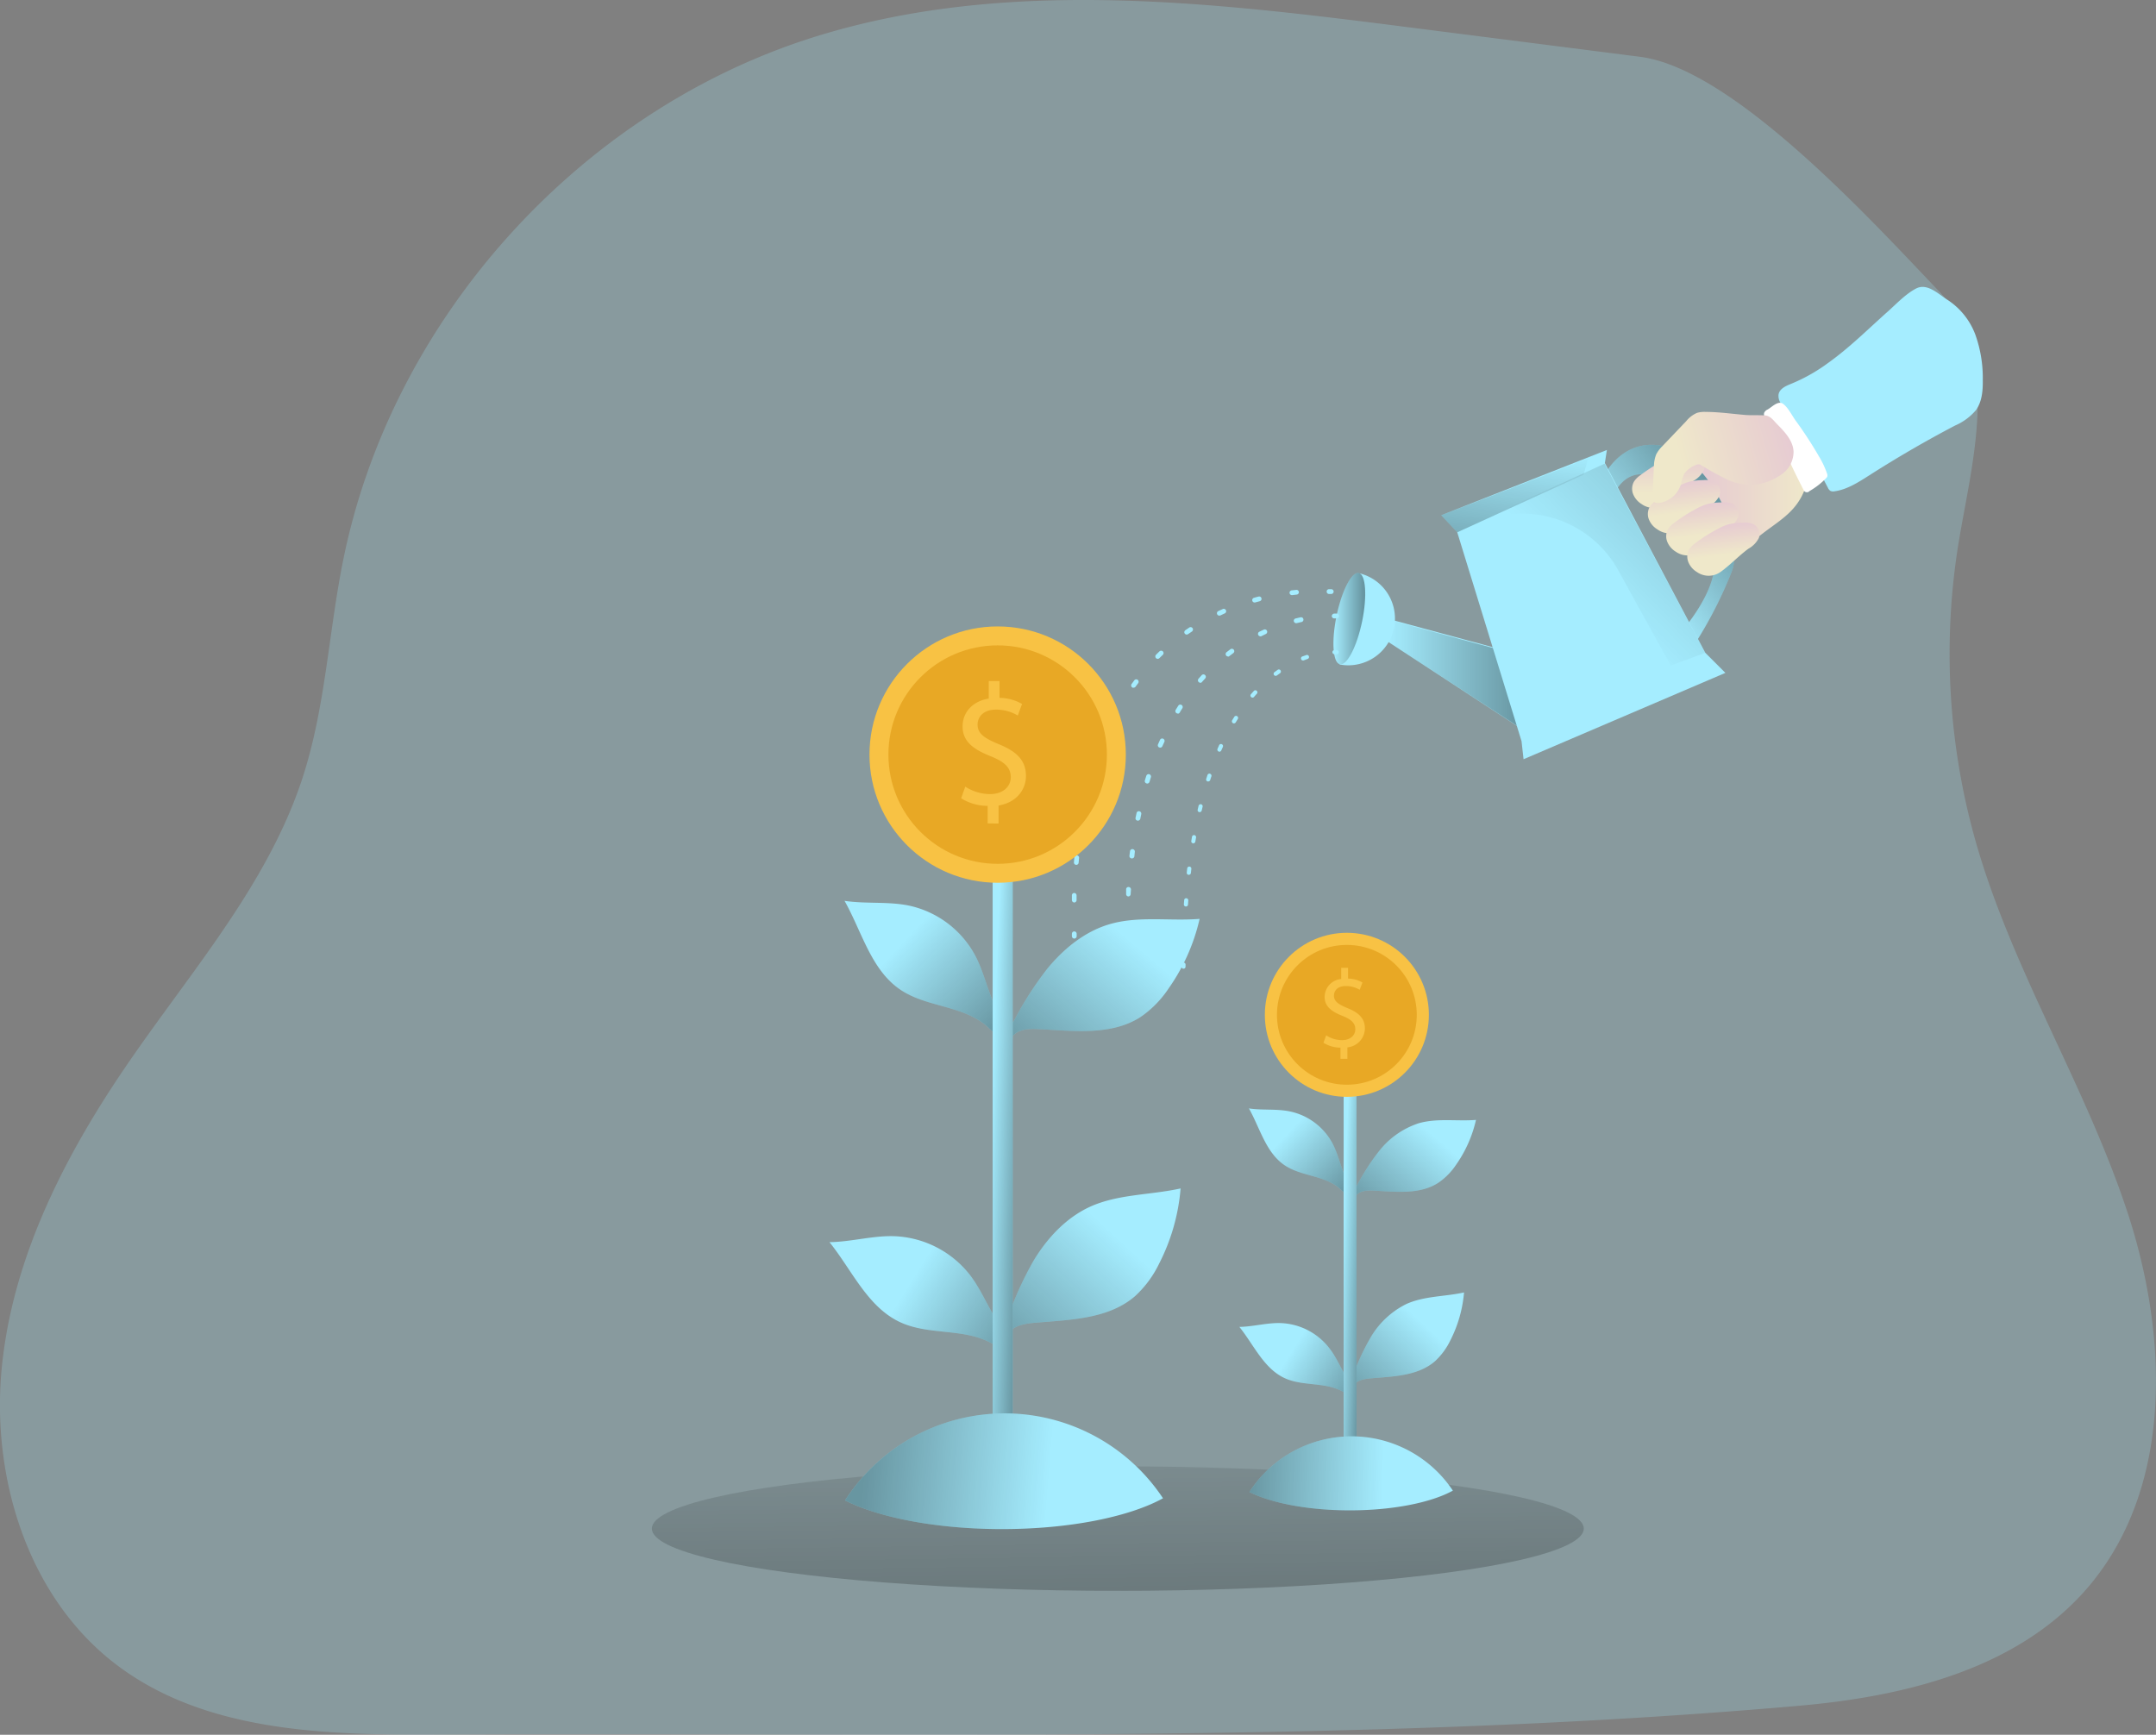 <?xml version="1.0" encoding="UTF-8"?> <svg xmlns="http://www.w3.org/2000/svg" xmlns:xlink="http://www.w3.org/1999/xlink" id="Layer_1" data-name="Layer 1" viewBox="0 0 521.27 419.46"><rect x="0" y="0" width="521.27" height="419.46" fill="#808080" stroke="none"/> <defs> <linearGradient id="linear-gradient" x1="335.42" y1="163.77" x2="369.65" y2="163.77" gradientUnits="userSpaceOnUse"> <stop offset="0" stop-color="#010101" stop-opacity="0"></stop> <stop offset="0.95" stop-color="#010101"></stop> </linearGradient> <linearGradient id="linear-gradient-2" x1="414.41" y1="140.87" x2="445.57" y2="140.87" gradientUnits="userSpaceOnUse"> <stop offset="0" stop-color="#e4c5d5"></stop> <stop offset="0.42" stop-color="#e9d3cf"></stop> <stop offset="1" stop-color="#efe8ca"></stop> </linearGradient> <linearGradient id="linear-gradient-3" x1="402.02" y1="159.67" x2="426.78" y2="140.57" xlink:href="#linear-gradient"></linearGradient> <linearGradient id="linear-gradient-4" x1="412.09" y1="129.7" x2="412.09" y2="140.18" xlink:href="#linear-gradient-2"></linearGradient> <linearGradient id="linear-gradient-5" x1="415.06" y1="136.09" x2="416.19" y2="144.91" xlink:href="#linear-gradient-2"></linearGradient> <linearGradient id="linear-gradient-6" x1="419.49" y1="141.43" x2="420.62" y2="150.25" xlink:href="#linear-gradient-2"></linearGradient> <linearGradient id="linear-gradient-7" x1="424.59" y1="146.35" x2="425.72" y2="155.17" xlink:href="#linear-gradient-2"></linearGradient> <linearGradient id="linear-gradient-8" x1="447.21" y1="123.7" x2="415" y2="132.6" xlink:href="#linear-gradient-2"></linearGradient> <linearGradient id="linear-gradient-9" x1="392.31" y1="164.4" x2="454.79" y2="103.21" xlink:href="#linear-gradient"></linearGradient> <linearGradient id="linear-gradient-10" x1="331.12" y1="170.57" x2="338.8" y2="170.57" gradientTransform="translate(434.31 -191.95) rotate(78.34)" xlink:href="#linear-gradient"></linearGradient> <linearGradient id="linear-gradient-11" x1="367.68" y1="107.7" x2="354.09" y2="200.2" xlink:href="#linear-gradient"></linearGradient> <linearGradient id="linear-gradient-12" x1="269.7" y1="329.11" x2="273.58" y2="607.51" xlink:href="#linear-gradient"></linearGradient> <linearGradient id="linear-gradient-13" x1="283.42" y1="249.7" x2="255.9" y2="282.08" xlink:href="#linear-gradient"></linearGradient> <linearGradient id="linear-gradient-14" x1="227.65" y1="248.15" x2="251.69" y2="270.49" xlink:href="#linear-gradient"></linearGradient> <linearGradient id="linear-gradient-15" x1="279.2" y1="320.56" x2="249.42" y2="352.77" xlink:href="#linear-gradient"></linearGradient> <linearGradient id="linear-gradient-16" x1="229.11" y1="330.61" x2="256.47" y2="347.76" xlink:href="#linear-gradient"></linearGradient> <linearGradient id="linear-gradient-17" x1="239.02" y1="283.69" x2="247.6" y2="284.02" xlink:href="#linear-gradient"></linearGradient> <linearGradient id="linear-gradient-18" x1="262.47" y1="377.78" x2="215.21" y2="373.9" xlink:href="#linear-gradient"></linearGradient> <linearGradient id="linear-gradient-19" x1="355.79" y1="295.96" x2="338.18" y2="316.67" xlink:href="#linear-gradient"></linearGradient> <linearGradient id="linear-gradient-20" x1="320.11" y1="294.97" x2="335.48" y2="309.26" xlink:href="#linear-gradient"></linearGradient> <linearGradient id="linear-gradient-21" x1="353.09" y1="341.3" x2="334.03" y2="361.91" xlink:href="#linear-gradient"></linearGradient> <linearGradient id="linear-gradient-22" x1="321.04" y1="347.72" x2="338.54" y2="358.7" xlink:href="#linear-gradient"></linearGradient> <linearGradient id="linear-gradient-23" x1="324.24" y1="310.15" x2="329.73" y2="310.36" xlink:href="#linear-gradient"></linearGradient> <linearGradient id="linear-gradient-24" x1="343.15" y1="377.46" x2="308.68" y2="376.49" xlink:href="#linear-gradient"></linearGradient> </defs> <title>Saving 2</title> <path d="M436.9,51.91c-11.06-9-22.27-16-31.66-17.2l-56.06-7.15c-48.11-6.14-98-12.13-144.26,2.58-56.49,18-101.48,68.14-113.21,126.25-3.53,17.46-4.28,35.53-9.77,52.48C73.71,234.27,55.62,255,40.42,277,25,299.26,12,324.18,9.21,351.17s6.3,56.33,28,72.58,51.06,16.8,78.21,16.65c108.61-.59,220.6,2.51,328.58-7,25.2-2.24,51.87-8.77,68.71-27.65,21.45-24.07,20.46-61.09,10.37-91.71s-27.78-58.42-36.63-89.42a166.53,166.53,0,0,1-4.43-70.8c3-19.6,11.3-46-4.49-62.42C468,81.42,452.59,64.66,436.9,51.91Z" transform="translate(-8.73 -20.98)" fill="#a5edff" opacity="0.24" style="isolation:isolate"></path> <polygon points="363.26 157.12 336.31 149.83 334.85 154.69 369.08 177.03 363.26 157.12" fill="#a5edff"></polygon> <polygon points="363.82 157.46 336.87 150.17 335.42 155.03 369.65 177.36 363.82 157.46" opacity="0.37" fill="url(#linear-gradient)"></polygon> <path d="M434.38,150.38c-1.58,1.25-3.1,2.78-5.08,3.18-2.89.58-5.62-1.44-7.77-3.47-2.9-2.74-5.65-5.9-6.72-9.75s0-8.53,3.32-10.71c2.19-1.41,4.95-1.56,7.56-1.56a87.83,87.83,0,0,1,13.74,1.14,8.8,8.8,0,0,1,3.07.91c3.36,1.94,3.68,6.7,2.31,9.86C442.61,145.09,438.52,147.1,434.38,150.38Z" transform="translate(-8.73 -20.98)" fill="url(#linear-gradient-2)"></path> <path d="M396.39,136.34s4.22-9.49,14.31-7.54,20.53,20.77,16.64,30.6a101.28,101.28,0,0,1-8.74,17.12L415,174s8.26-9.11,8.26-16.75-12.39-19.43-12.75-19.79-6.68-5-11.17,2.18S396.39,136.34,396.39,136.34Z" transform="translate(-8.73 -20.98)" fill="#a5edff"></path> <path d="M396.39,136.34s4.22-9.49,14.31-7.54,20.53,20.77,16.64,30.6a101.28,101.28,0,0,1-8.74,17.12L415,174s8.26-9.11,8.26-16.75-12.39-19.43-12.75-19.79-6.68-5-11.17,2.18S396.39,136.34,396.39,136.34Z" transform="translate(-8.73 -20.98)" opacity="0.37" fill="url(#linear-gradient-3)"></path> <path d="M441.82,113.77c-1.34.53-2.95,1.26-3.09,2.7A3.2,3.2,0,0,0,439,118a27.88,27.88,0,0,0,3.17,5.11c3.39,4.93,5.68,10.51,8.49,15.79a1.74,1.74,0,0,0,.65.79,1.65,1.65,0,0,0,1,.08c3-.42,5.72-2.17,8.31-3.82q10.16-6.5,20.83-12.09a13.75,13.75,0,0,0,5-3.69c1.5-2.06,1.71-4.78,1.67-7.34A31.05,31.05,0,0,0,486.36,102a17.23,17.23,0,0,0-6.67-8.45c-2.29-1.44-5-4.24-7.73-2.79s-5,4-7.22,5.92c-4.63,4.15-9.06,8.55-14.14,12.15A41.75,41.75,0,0,1,441.82,113.77Z" transform="translate(-8.73 -20.98)" fill="#a5edff"></path> <path d="M436.09,120a1.64,1.64,0,0,0-.84.82,1.4,1.4,0,0,0,.1.9c.57,1.49,1.77,2.62,2.67,3.93a22.5,22.5,0,0,1,1.74,3.34c1.59,3.49,3.24,7,5,10.38a.86.86,0,0,0,1.48.34,18.16,18.16,0,0,0,4-3.11,1.16,1.16,0,0,0,.3-.43,1.2,1.2,0,0,0-.06-.65,21.71,21.71,0,0,0-2-4.24,96.68,96.68,0,0,0-5.65-8.66c-.85-1.2-1.79-3.12-3-4S437.08,119.47,436.09,120Z" transform="translate(-8.73 -20.98)" fill="#fff"></path> <path d="M405.67,142.89a5.11,5.11,0,0,1-2.07-2.39,3.53,3.53,0,0,1,.2-3.09,5.52,5.52,0,0,1,1.48-1.49,39.76,39.76,0,0,1,5.23-3.36,13.16,13.16,0,0,1,3.06-1.26,15.62,15.62,0,0,1,3.13-.33,5.39,5.39,0,0,1,2.71.38,2.76,2.76,0,0,1,1.3,3.26,6.15,6.15,0,0,1-2.54,2.64c-2.36,1.73-4.35,3.92-6.74,5.62A5,5,0,0,1,405.67,142.89Z" transform="translate(-8.73 -20.98)" fill="url(#linear-gradient-4)"></path> <path d="M409.47,149a5,5,0,0,1-2.06-2.39,3.56,3.56,0,0,1,.19-3.09,5.86,5.86,0,0,1,1.49-1.49,39.76,39.76,0,0,1,5.23-3.36,13.09,13.09,0,0,1,3.05-1.26,15.79,15.79,0,0,1,3.14-.33,5.4,5.4,0,0,1,2.71.38,2.78,2.78,0,0,1,1.3,3.26A6.17,6.17,0,0,1,422,143.4c-2.36,1.73-4.35,3.92-6.74,5.62A5,5,0,0,1,409.47,149Z" transform="translate(-8.73 -20.98)" fill="url(#linear-gradient-5)"></path> <path d="M413.9,154.38a5,5,0,0,1-2.06-2.39,3.56,3.56,0,0,1,.19-3.09,5.67,5.67,0,0,1,1.49-1.48,38.83,38.83,0,0,1,5.23-3.37,13.09,13.09,0,0,1,3.05-1.26,15.07,15.07,0,0,1,3.14-.32,5.29,5.29,0,0,1,2.71.37,2.79,2.79,0,0,1,1.3,3.27,6.24,6.24,0,0,1-2.54,2.63c-2.37,1.73-4.36,3.92-6.75,5.62A5,5,0,0,1,413.9,154.38Z" transform="translate(-8.73 -20.98)" fill="url(#linear-gradient-6)"></path> <path d="M419,159.29a5,5,0,0,1-2.06-2.38,3.59,3.59,0,0,1,.19-3.1,6,6,0,0,1,1.48-1.48,39.5,39.5,0,0,1,5.24-3.36,13.12,13.12,0,0,1,3-1.27,16.48,16.48,0,0,1,3.14-.32,5.51,5.51,0,0,1,2.71.37,2.79,2.79,0,0,1,1.3,3.27,6.17,6.17,0,0,1-2.55,2.64c-2.36,1.73-4.35,3.92-6.74,5.62A4.94,4.94,0,0,1,419,159.29Z" transform="translate(-8.73 -20.98)" fill="url(#linear-gradient-7)"></path> <path d="M421.15,120.58a6.31,6.31,0,0,0-2.12.23,6.8,6.8,0,0,0-2.61,2l-5.72,6a7.81,7.81,0,0,0-1.52,2,7.61,7.61,0,0,0-.56,2.84c-.17,2.55-.25,5.11-.25,7.66a1.5,1.5,0,0,0,.26,1,1.31,1.31,0,0,0,1.11.3,6.48,6.48,0,0,0,5.45-4.7,9.9,9.9,0,0,1,.77-2.4,6.15,6.15,0,0,1,2.8-2.09,1.42,1.42,0,0,1,.56-.18,1.48,1.48,0,0,1,.84.3c1.68,1,3.37,2,5.13,2.86a14.52,14.52,0,0,0,7,1.86,14.28,14.28,0,0,0,7.74-3,6.66,6.66,0,0,0,2.34-5.07c-.11-2.62-2.08-4.74-3.93-6.6-.85-.85-1.59-2-2.84-2.15-1.59-.13-3.23,0-4.84-.12C427.56,121.06,424.36,120.58,421.15,120.58Z" transform="translate(-8.73 -20.98)" fill="url(#linear-gradient-8)"></path> <polygon points="348.45 124.58 352.33 128.71 367.87 179.21 368.36 183.58 417.16 162.7 412.3 157.84 388.02 111.96 388.51 108.8 348.45 124.58" fill="#a5edff"></polygon> <path d="M346,170.57a11.29,11.29,0,0,1-11.32,11.28,10.39,10.39,0,0,1-2.07-.21l4.94-22A11.25,11.25,0,0,1,346,170.57Z" transform="translate(-8.73 -20.98)" fill="#a5edff"></path> <path d="M366.93,146.7l29.74-13.6L421,178.83l-8.33,3.07L400,158.9a26.49,26.49,0,0,0-28.82-13.13Z" transform="translate(-8.73 -20.98)" opacity="0.37" fill="url(#linear-gradient-9)"></path> <ellipse cx="334.96" cy="170.57" rx="11.27" ry="3.16" transform="translate(91.49 443.16) rotate(-78.34)" fill="#a5edff"></ellipse> <ellipse cx="334.96" cy="170.57" rx="11.27" ry="3.16" transform="translate(91.49 443.16) rotate(-78.34)" opacity="0.37" fill="url(#linear-gradient-10)"></ellipse> <polygon points="352.33 128.71 382.88 114.76 383.97 110.87 348.45 124.58 352.33 128.71" fill="url(#linear-gradient-11)"></polygon> <path d="M330.63,164.6h-.07l-.53,0a.57.57,0,0,1-.54-.61.55.55,0,0,1,.61-.54l.59,0a.58.58,0,0,1-.06,1.15Z" transform="translate(-8.73 -20.98)" fill="#a5edff"></path> <path d="M268.46,239.2h0a.59.59,0,0,1-.57-.59l0-1.15a.57.57,0,0,1,.57-.56h0a.58.58,0,0,1,.56.6l0,1.14A.58.58,0,0,1,268.46,239.2Zm.49-9.1h-.05a.57.57,0,0,1-.52-.63l.1-1.14a.56.56,0,0,1,.63-.52.57.57,0,0,1,.52.63l-.11,1.13A.57.57,0,0,1,269,230.1Zm1.09-9H270a.58.58,0,0,1-.48-.66l.19-1.13a.57.57,0,0,1,.66-.48.58.58,0,0,1,.47.67l-.18,1.12A.58.58,0,0,1,270,221.06Zm1.8-8.94h-.14a.58.58,0,0,1-.42-.7c.09-.38.19-.75.28-1.11a.6.6,0,0,1,.71-.42.58.58,0,0,1,.41.71c-.09.36-.19.73-.28,1.1A.57.57,0,0,1,271.84,212.12Zm2.64-8.71a.45.45,0,0,1-.2,0,.58.58,0,0,1-.35-.74l.4-1.07a.58.58,0,0,1,.75-.34.57.57,0,0,1,.33.74L275,203A.59.59,0,0,1,274.48,203.41Zm3.61-8.36a.54.54,0,0,1-.27-.07.56.56,0,0,1-.24-.77l.53-1a.58.58,0,0,1,1,.54l-.53,1A.58.58,0,0,1,278.09,195.05Zm4.7-7.8a.58.58,0,0,1-.33-.1.59.59,0,0,1-.14-.81l.68-.93a.58.58,0,0,1,.93.69l-.67.91A.57.57,0,0,1,282.79,187.25Zm5.86-7a.58.58,0,0,1-.41-1c.27-.28.55-.54.82-.81a.59.59,0,0,1,.82,0,.58.58,0,0,1,0,.82l-.81.79A.54.54,0,0,1,288.65,180.28Zm7-5.87a.61.61,0,0,1-.48-.25.58.58,0,0,1,.15-.8l.94-.65a.59.59,0,0,1,.81.15.6.6,0,0,1-.16.81l-.93.63A.59.59,0,0,1,295.61,174.41Zm7.87-4.58a.58.58,0,0,1-.24-1.1l1.05-.48a.58.58,0,1,1,.46,1.06l-1,.47A.7.7,0,0,1,303.48,169.83Zm8.54-3.18a.56.56,0,0,1-.55-.42.57.57,0,0,1,.4-.71q.56-.17,1.11-.3a.56.56,0,0,1,.7.41.58.58,0,0,1-.41.71l-1.09.29A.41.41,0,0,1,312,166.65Zm9-1.78a.58.58,0,0,1-.07-1.15l1.15-.12a.57.57,0,1,1,.11,1.14l-1.12.13Z" transform="translate(-8.73 -20.98)" fill="#a5edff"></path> <path d="M268.47,247.92a.58.58,0,0,1-.58-.56v-.59a.58.58,0,0,1,.57-.58h0a.58.58,0,0,1,.58.56v.58a.57.57,0,0,1-.56.59Z" transform="translate(-8.73 -20.98)" fill="#a5edff"></path> <path d="M331.87,170.51s.11,0-.57,0a.6.6,0,0,1-.58-.59.66.66,0,0,1,.59-.58c.39,0,.6,0,.6,0a.57.57,0,0,1,.54.61A.58.58,0,0,1,331.87,170.51Z" transform="translate(-8.73 -20.98)" fill="#a5edff"></path> <path d="M281.55,237.74h0a.57.57,0,0,1-.55-.61L281,236a.55.55,0,0,1,.62-.54.59.59,0,0,1,.55.62l-.08,1.15A.57.57,0,0,1,281.55,237.74Zm.83-9.2h-.07a.58.58,0,0,1-.51-.65l.15-1.16a.59.59,0,0,1,1.16.16L283,228A.58.58,0,0,1,282.38,228.54Zm1.47-9.13h-.11a.58.58,0,0,1-.46-.69l.24-1.13a.56.56,0,0,1,.69-.45.59.59,0,0,1,.45.69l-.23,1.12A.59.59,0,0,1,283.85,219.41Zm2.24-9a.45.45,0,0,1-.16,0,.59.59,0,0,1-.4-.72l.35-1.12a.58.58,0,0,1,.73-.38.58.58,0,0,1,.38.73l-.34,1.1A.59.59,0,0,1,286.09,210.45Zm3.16-8.69a.46.46,0,0,1-.23,0,.57.57,0,0,1-.31-.76l.48-1.07a.57.57,0,0,1,.77-.29.59.59,0,0,1,.29.77l-.47,1A.57.57,0,0,1,289.25,201.76Zm4.24-8.21a.59.59,0,0,1-.31-.09.58.58,0,0,1-.19-.8c.2-.33.41-.66.62-1a.57.57,0,0,1,.8-.18.58.58,0,0,1,.18.8c-.2.32-.41.64-.61,1A.58.58,0,0,1,293.49,193.55Zm5.45-7.45a.59.59,0,0,1-.38-.14.58.58,0,0,1-.06-.82l.78-.88a.58.58,0,0,1,.82,0,.57.57,0,0,1,0,.82c-.25.28-.51.56-.76.85A.6.6,0,0,1,298.94,186.1Zm6.71-6.35a.55.55,0,0,1-.46-.22.58.58,0,0,1,.1-.82l.93-.71a.6.6,0,0,1,.82.13.58.58,0,0,1-.13.81l-.91.69A.57.57,0,0,1,305.65,179.75Zm7.83-4.88a.58.58,0,0,1-.25-1.11l1.06-.5a.58.58,0,1,1,.48,1.06l-1,.49A.58.58,0,0,1,313.48,174.87Zm8.68-3.17a.58.58,0,0,1-.14-1.15l1.15-.27a.57.57,0,0,1,.69.45.58.58,0,0,1-.45.69l-1.11.26Z" transform="translate(-8.73 -20.98)" fill="#a5edff"></path> <path d="M281.26,246.55h0a.57.57,0,0,1-.57-.59v-.59a.59.59,0,0,1,.59-.57h0a.58.58,0,0,1,.57.59V246A.58.58,0,0,1,281.26,246.55Z" transform="translate(-8.73 -20.98)" fill="#a5edff"></path> <path d="M331.87,179.17h-.49a.5.5,0,0,1,0-1h0l.52,0a.5.5,0,0,1,0,1Z" transform="translate(-8.73 -20.98)" fill="#a5edff"></path> <path d="M295,247.86h0a.52.52,0,0,1-.48-.52l0-1a.45.45,0,0,1,.52-.47.5.5,0,0,1,.48.52l0,1A.5.5,0,0,1,295,247.86Zm.42-7.69h0a.5.5,0,0,1-.46-.54l.08-1a.47.47,0,0,1,.53-.46.5.5,0,0,1,.46.54l-.07,1A.5.5,0,0,1,295.43,240.17Zm.73-7.66h-.06a.49.49,0,0,1-.43-.55l.11-1a.5.5,0,0,1,1,.12l-.11,1A.51.51,0,0,1,296.16,232.51Zm1.1-7.62h-.09a.49.49,0,0,1-.4-.58l.17-1a.49.49,0,0,1,.57-.4.51.51,0,0,1,.41.58l-.17.95A.49.49,0,0,1,297.26,224.89Zm1.53-7.54-.11,0a.49.49,0,0,1-.37-.6l.22-.94a.51.51,0,0,1,.61-.36.49.49,0,0,1,.36.6l-.22.94A.51.51,0,0,1,298.79,217.35Zm2.06-7.42a.39.39,0,0,1-.15,0,.49.49,0,0,1-.32-.63l.3-.92a.49.49,0,0,1,.63-.31.51.51,0,0,1,.32.63c-.11.3-.2.6-.3.91A.5.5,0,0,1,300.85,209.93Zm2.72-7.19a.46.46,0,0,1-.2-.05.49.49,0,0,1-.26-.65l.39-.89a.5.5,0,0,1,.91.41l-.39.87A.5.5,0,0,1,303.57,202.74Zm3.51-6.85a.48.48,0,0,1-.26-.07.5.5,0,0,1-.17-.68l.51-.83a.5.5,0,0,1,.85.53c-.17.27-.34.54-.5.81A.5.5,0,0,1,307.08,195.89Zm4.49-6.23a.46.46,0,0,1-.33-.13.49.49,0,0,1-.05-.7l.65-.73a.5.5,0,1,1,.73.67q-.31.34-.63.72A.5.5,0,0,1,311.57,189.66Zm5.6-5.26a.51.51,0,0,1-.4-.2.5.5,0,0,1,.11-.7l.79-.57a.5.5,0,0,1,.57.82l-.77.55A.47.47,0,0,1,317.17,184.4Zm6.71-3.72a.5.5,0,0,1-.17-1l.92-.33a.5.5,0,0,1,.32.94l-.89.33Z" transform="translate(-8.73 -20.98)" fill="#a5edff"></path> <path d="M294.86,255.21h0a.5.5,0,0,1-.49-.51v-.5a.5.5,0,0,1,.5-.49h0a.5.5,0,0,1,.5.5v.5A.49.49,0,0,1,294.86,255.21Z" transform="translate(-8.73 -20.98)" fill="#a5edff"></path> <ellipse cx="270.26" cy="369.61" rx="112.66" ry="15.05" fill="url(#linear-gradient-12)"></ellipse> <path d="M262,255.14c4-4.86,9.1-9,15.13-10.73,7-2,14.41-.68,21.64-1.25A47.53,47.53,0,0,1,291.26,260a25.23,25.23,0,0,1-6.77,6.89c-7.05,4.54-16.17,3.37-24.55,2.93-2.2-.12-4.67-.07-6.21,1.5-.68.7-3.45,2.8-3.08.47.12-.74,2.83-3.22,3.32-4.13A80,80,0,0,1,262,255.14Z" transform="translate(-8.73 -20.98)" fill="#a5edff"></path> <path d="M244.54,252.07a23.87,23.87,0,0,0-16.19-12.15c-5.06-1-10.32-.35-15.43-1.12,4.21,7.47,6.41,16.72,13.52,21.5,6.19,4.16,14.48,3.73,20.38,8.38,1.65,1.3,2.89,3.45,3.71.35.45-1.68-.31-2.91-1-4.34C247.51,260.63,246.65,256.1,244.54,252.07Z" transform="translate(-8.73 -20.98)" fill="#a5edff"></path> <path d="M262,255.14c4-4.86,9.1-9,15.13-10.73,7-2,14.41-.68,21.64-1.25A47.53,47.53,0,0,1,291.26,260a25.23,25.23,0,0,1-6.77,6.89c-7.05,4.54-16.17,3.37-24.55,2.93-2.2-.12-4.67-.07-6.21,1.5-.68.7-3.45,2.8-3.08.47.12-.74,2.83-3.22,3.32-4.13A80,80,0,0,1,262,255.14Z" transform="translate(-8.73 -20.98)" opacity="0.37" fill="url(#linear-gradient-13)"></path> <path d="M244.54,252.07a23.87,23.87,0,0,0-16.19-12.15c-5.06-1-10.32-.35-15.43-1.12,4.21,7.47,6.41,16.72,13.52,21.5,6.19,4.16,14.48,3.73,20.38,8.38,1.65,1.3,2.89,3.45,3.71.35.45-1.68-.31-2.91-1-4.34C247.51,260.63,246.65,256.1,244.54,252.07Z" transform="translate(-8.73 -20.98)" opacity="0.37" fill="url(#linear-gradient-14)"></path> <path d="M258.7,325.68c3.33-5.48,7.92-10.38,13.77-13,6.76-3,14.48-2.73,21.7-4.34A48.33,48.33,0,0,1,289,326.48a25.92,25.92,0,0,1-5.86,7.92c-6.49,5.6-15.87,5.7-24.41,6.44-2.24.2-4.73.6-6.07,2.4-.59.8-3.08,3.31-3,.91,0-.77,2.4-3.66,2.77-4.64A81,81,0,0,1,258.7,325.68Z" transform="translate(-8.73 -20.98)" fill="#a5edff"></path> <path d="M243.37,329.43A24.38,24.38,0,0,0,225,319.89c-5.26-.18-10.45,1.37-15.72,1.44,5.48,6.82,9.23,15.77,17.19,19.4,6.92,3.16,15.2,1.35,21.92,5,1.87,1,3.48,3,3.79-.26.17-1.77-.8-2.88-1.74-4.2C247.78,337.55,246.16,333.14,243.37,329.43Z" transform="translate(-8.73 -20.98)" fill="#a5edff"></path> <path d="M258.7,325.68c3.33-5.48,7.92-10.38,13.77-13,6.76-3,14.48-2.73,21.7-4.34A48.33,48.33,0,0,1,289,326.48a25.92,25.92,0,0,1-5.86,7.92c-6.49,5.6-15.87,5.7-24.41,6.44-2.24.2-4.73.6-6.07,2.4-.59.8-3.08,3.31-3,.91,0-.77,2.4-3.66,2.77-4.64A81,81,0,0,1,258.7,325.68Z" transform="translate(-8.73 -20.98)" opacity="0.37" fill="url(#linear-gradient-15)"></path> <path d="M243.37,329.43A24.38,24.38,0,0,0,225,319.89c-5.26-.18-10.45,1.37-15.72,1.44,5.48,6.82,9.23,15.77,17.19,19.4,6.92,3.16,15.2,1.35,21.92,5,1.87,1,3.48,3,3.79-.26.17-1.77-.8-2.88-1.74-4.2C247.78,337.55,246.16,333.14,243.37,329.43Z" transform="translate(-8.73 -20.98)" opacity="0.37" fill="url(#linear-gradient-16)"></path> <rect x="240" y="206.94" width="4.86" height="153.77" fill="#a5edff"></rect> <rect x="240" y="206.94" width="4.86" height="153.77" opacity="0.37" fill="url(#linear-gradient-17)"></rect> <circle cx="241.21" cy="182.46" r="30.99" fill="#f8c244"></circle> <circle cx="241.21" cy="182.46" r="26.41" fill="#e8a825"></circle> <path d="M247.52,220.08v-4.24a12.14,12.14,0,0,1-6.41-1.84l1-2.81a11.15,11.15,0,0,0,6,1.8c3,0,5-1.71,5-4.1s-1.63-3.73-4.73-5c-4.28-1.68-6.92-3.61-6.92-7.25,0-3.48,2.47-6.12,6.33-6.75v-4.23h2.6v4.06a11.31,11.31,0,0,1,5.45,1.47L254.81,194a10.06,10.06,0,0,0-5.28-1.43c-3.23,0-4.44,1.93-4.44,3.6,0,2.18,1.55,3.27,5.19,4.78,4.32,1.76,6.5,3.94,6.5,7.67,0,3.31-2.31,6.42-6.62,7.13v4.36Z" transform="translate(-8.73 -20.98)" fill="#f8c244"></path> <path d="M289.92,383.26c-8.14,4.48-22.52,7.45-38.94,7.45-15.76,0-29.66-2.76-37.94-6.94a45.94,45.94,0,0,1,76.88-.51Z" transform="translate(-8.73 -20.98)" fill="#a5edff"></path> <path d="M289.92,383.26c-8.14,4.48-22.52,7.45-38.94,7.45-15.76,0-29.66-2.76-37.94-6.94a45.94,45.94,0,0,1,76.88-.51Z" transform="translate(-8.73 -20.98)" opacity="0.37" fill="url(#linear-gradient-18)"></path> <path d="M342.06,299.44a20.09,20.09,0,0,1,9.68-6.86c4.46-1.29,9.23-.44,13.85-.81a30.54,30.54,0,0,1-4.79,10.81,16,16,0,0,1-4.33,4.4c-4.51,2.91-10.34,2.16-15.71,1.88-1.4-.08-3,0-4,1-.43.44-2.2,1.79-2,.3.08-.47,1.81-2.06,2.13-2.64A51.07,51.07,0,0,1,342.06,299.44Z" transform="translate(-8.73 -20.98)" fill="#a5edff"></path> <path d="M330.91,297.47a15.23,15.23,0,0,0-10.36-7.76c-3.23-.66-6.6-.23-9.86-.72,2.69,4.78,4.09,10.69,8.64,13.75,4,2.66,9.27,2.39,13,5.36,1.05.83,1.85,2.21,2.37.23a3.73,3.73,0,0,0-.65-2.78C332.81,303,332.26,300.05,330.91,297.47Z" transform="translate(-8.73 -20.98)" fill="#a5edff"></path> <path d="M342.06,299.44a20.09,20.09,0,0,1,9.68-6.86c4.46-1.29,9.23-.44,13.85-.81a30.54,30.54,0,0,1-4.79,10.81,16,16,0,0,1-4.33,4.4c-4.51,2.91-10.34,2.16-15.71,1.88-1.4-.08-3,0-4,1-.43.44-2.2,1.79-2,.3.08-.47,1.81-2.06,2.13-2.64A51.07,51.07,0,0,1,342.06,299.44Z" transform="translate(-8.73 -20.98)" opacity="0.37" fill="url(#linear-gradient-19)"></path> <path d="M330.91,297.47a15.23,15.23,0,0,0-10.36-7.76c-3.23-.66-6.6-.23-9.86-.72,2.69,4.78,4.09,10.69,8.64,13.75,4,2.66,9.27,2.39,13,5.36,1.05.83,1.85,2.21,2.37.23a3.73,3.73,0,0,0-.65-2.78C332.81,303,332.26,300.05,330.91,297.47Z" transform="translate(-8.73 -20.98)" opacity="0.37" fill="url(#linear-gradient-20)"></path> <path d="M340,344.57a20.53,20.53,0,0,1,8.81-8.31c4.33-1.93,9.26-1.75,13.89-2.77a31.14,31.14,0,0,1-3.31,11.59,16.64,16.64,0,0,1-3.75,5.07c-4.16,3.58-10.16,3.65-15.62,4.12-1.43.13-3,.38-3.88,1.54-.38.51-2,2.12-1.95.58,0-.49,1.54-2.34,1.77-3A52,52,0,0,1,340,344.57Z" transform="translate(-8.73 -20.98)" fill="#a5edff"></path> <path d="M330.16,347a15.57,15.57,0,0,0-11.72-6.1c-3.37-.12-6.69.87-10.06.92,3.51,4.36,5.91,10.09,11,12.41,4.43,2,9.72.86,14,3.23,1.2.66,2.23,1.92,2.43-.17a3.77,3.77,0,0,0-1.12-2.68C333,352.17,332,349.34,330.16,347Z" transform="translate(-8.73 -20.98)" fill="#a5edff"></path> <path d="M340,344.57a20.53,20.53,0,0,1,8.81-8.31c4.33-1.93,9.26-1.75,13.89-2.77a31.14,31.14,0,0,1-3.31,11.59,16.64,16.64,0,0,1-3.75,5.07c-4.16,3.58-10.16,3.65-15.62,4.12-1.43.13-3,.38-3.88,1.54-.38.51-2,2.12-1.95.58,0-.49,1.54-2.34,1.77-3A52,52,0,0,1,340,344.57Z" transform="translate(-8.73 -20.98)" opacity="0.37" fill="url(#linear-gradient-21)"></path> <path d="M330.16,347a15.57,15.57,0,0,0-11.72-6.1c-3.37-.12-6.69.87-10.06.92,3.51,4.36,5.91,10.09,11,12.41,4.43,2,9.72.86,14,3.23,1.2.66,2.23,1.92,2.43-.17a3.77,3.77,0,0,0-1.12-2.68C333,352.17,332,349.34,330.16,347Z" transform="translate(-8.73 -20.98)" opacity="0.37" fill="url(#linear-gradient-22)"></path> <rect x="324.86" y="261.04" width="3.11" height="98.38" fill="#a5edff"></rect> <rect x="324.86" y="261.04" width="3.11" height="98.38" opacity="0.37" fill="url(#linear-gradient-23)"></rect> <circle cx="325.64" cy="245.38" r="19.83" fill="#f8c244"></circle> <circle cx="325.64" cy="245.38" r="16.9" fill="#e8a825"></circle> <path d="M332.82,277V274.3a7.86,7.86,0,0,1-4.11-1.18l.65-1.8a7.08,7.08,0,0,0,3.86,1.16c1.9,0,3.19-1.1,3.19-2.63s-1.05-2.39-3-3.19c-2.73-1.07-4.42-2.31-4.42-4.64A4.39,4.39,0,0,1,333,257.7V255h1.66v2.6a7.23,7.23,0,0,1,3.48.94l-.67,1.77a6.49,6.49,0,0,0-3.38-.91c-2.06,0-2.84,1.24-2.84,2.31,0,1.39,1,2.09,3.33,3.05,2.76,1.13,4.15,2.52,4.15,4.91a4.66,4.66,0,0,1-4.23,4.56V277Z" transform="translate(-8.73 -20.98)" fill="#f8c244"></path> <path d="M360,381.41c-5.21,2.87-14.41,4.77-24.92,4.77-10.08,0-19-1.77-24.27-4.44a29.4,29.4,0,0,1,49.19-.33Z" transform="translate(-8.73 -20.98)" fill="#a5edff"></path> <path d="M360,381.41c-5.21,2.87-14.41,4.77-24.92,4.77-10.08,0-19-1.77-24.27-4.44a29.4,29.4,0,0,1,49.19-.33Z" transform="translate(-8.73 -20.98)" opacity="0.37" fill="url(#linear-gradient-24)"></path> </svg> 